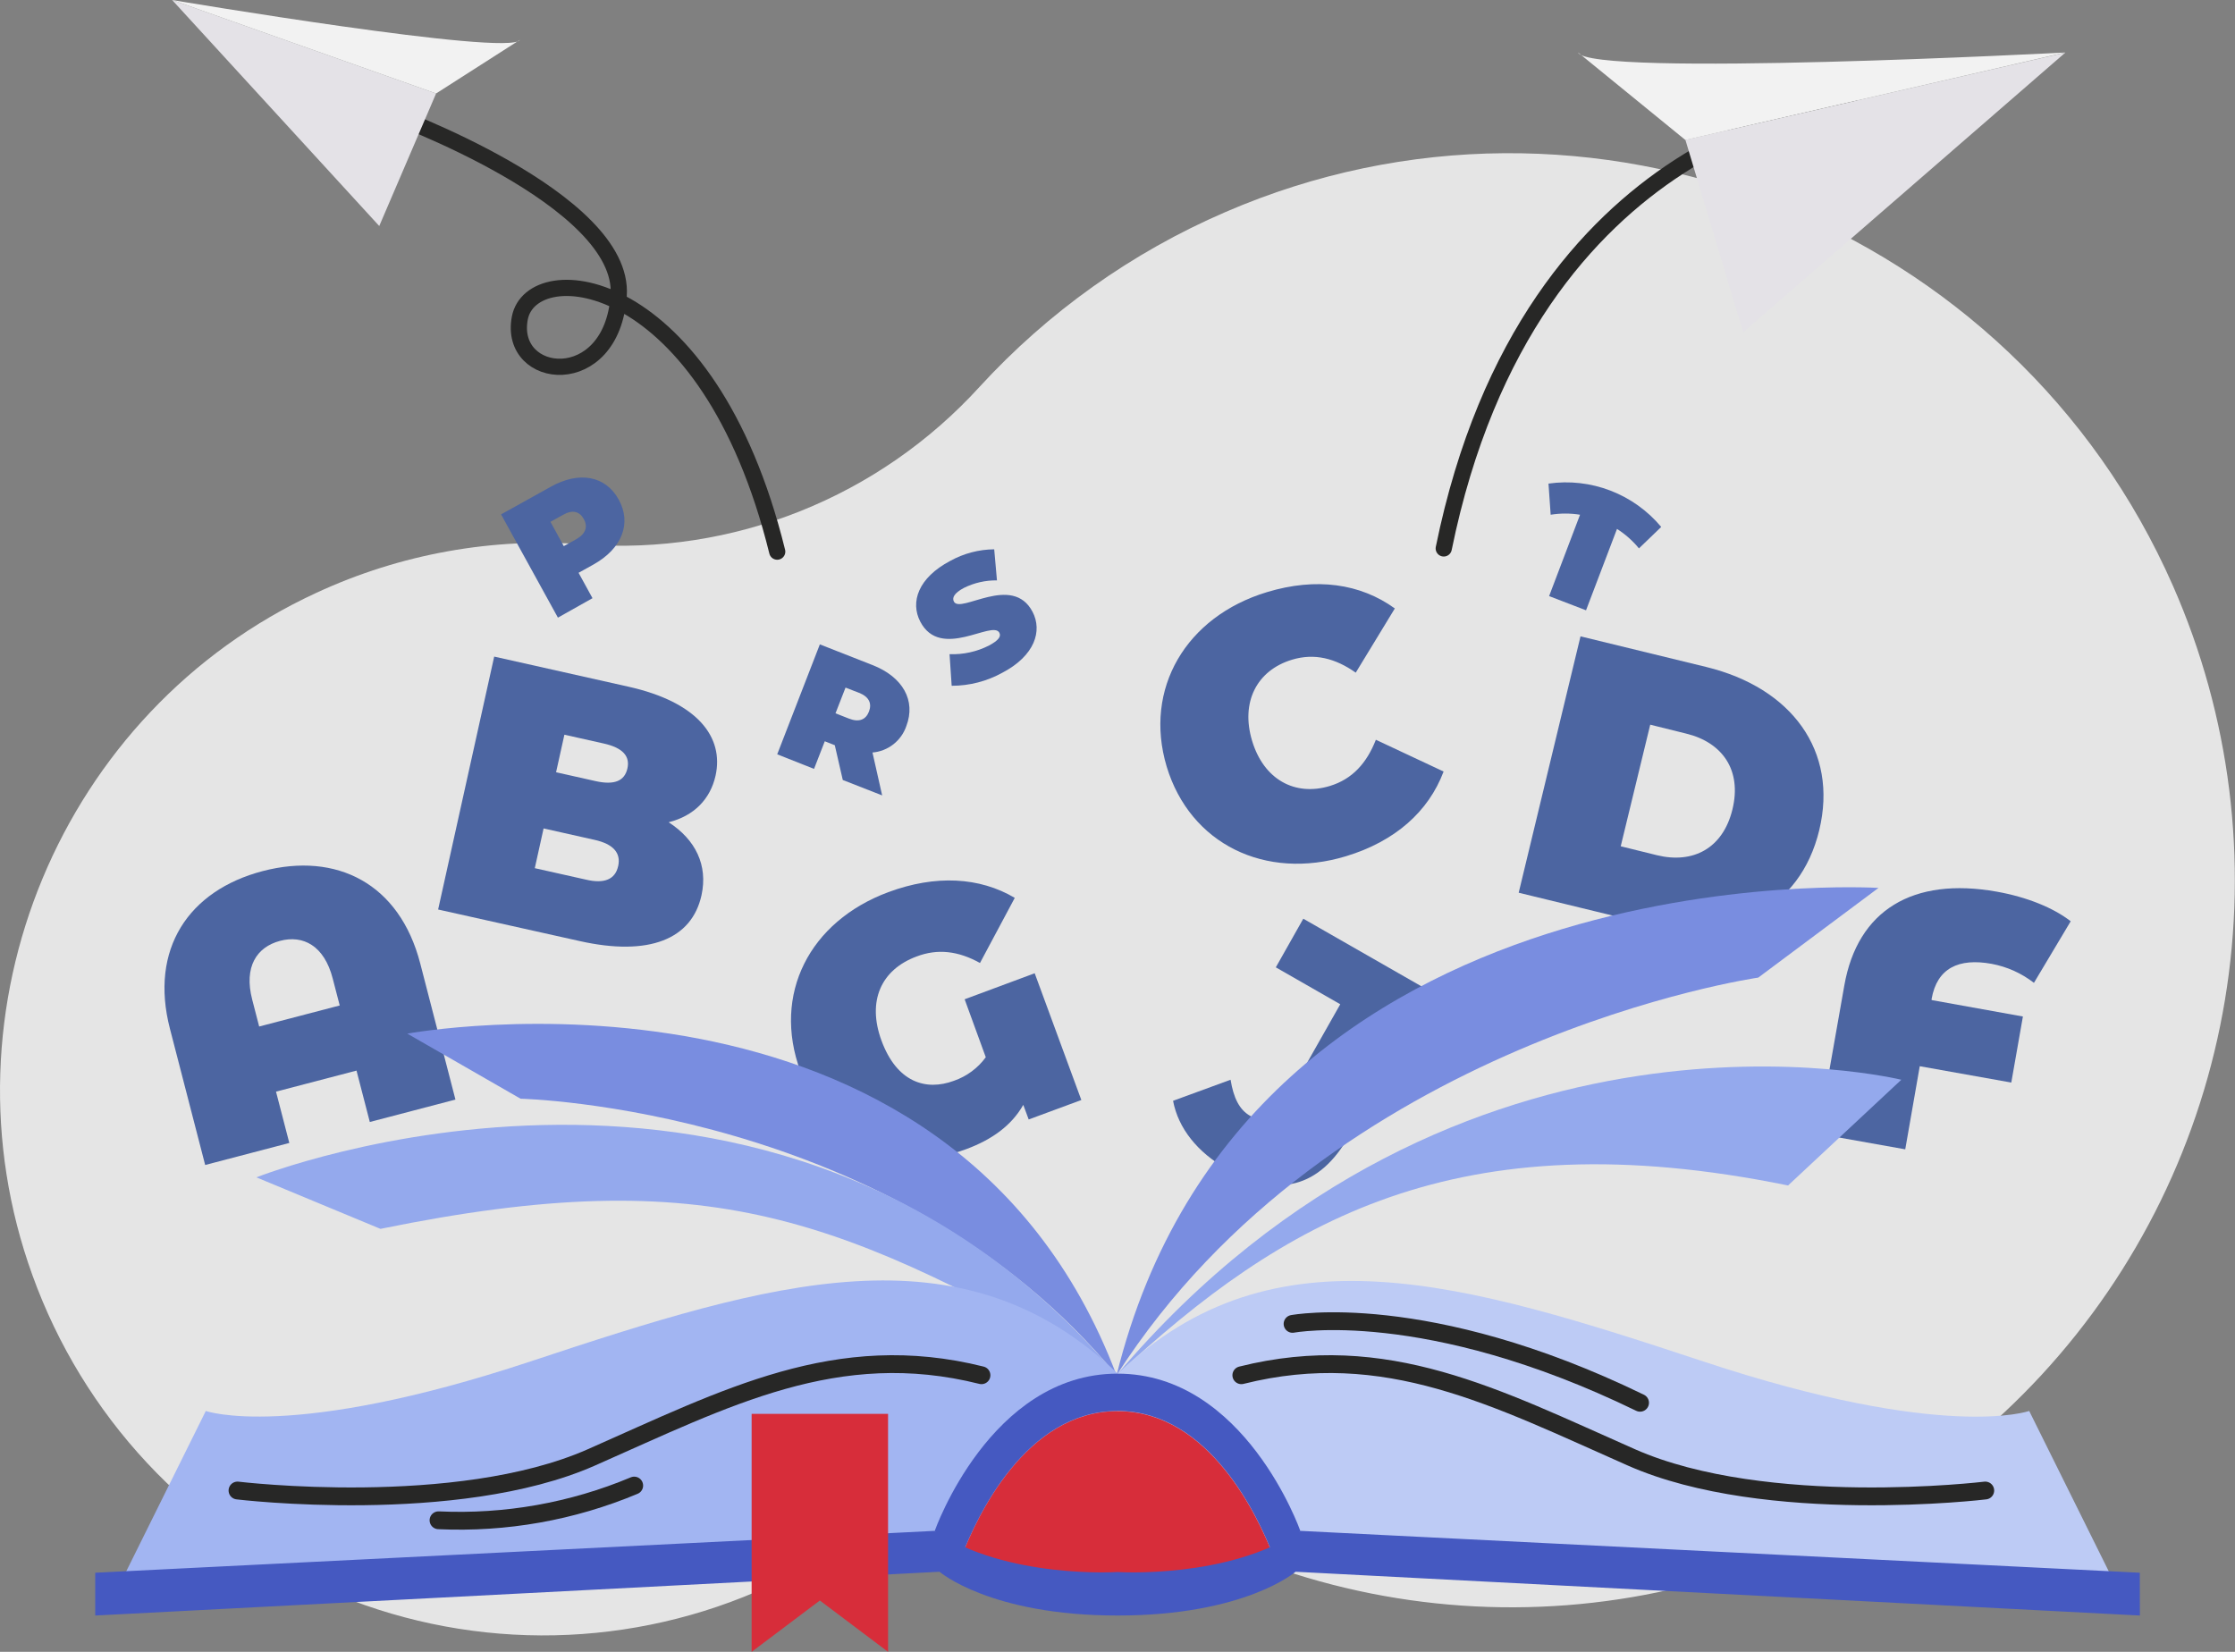 <svg width="207" height="153" viewBox="0 0 207 153" fill="none" xmlns="http://www.w3.org/2000/svg">
<rect x="0" y="0" width="207" height="153" fill="#808080" stroke="none"/>
<g clip-path="url(#clip0_1370_1884)">
<path d="M113.476 19.65C104.84 23.375 97.083 28.892 90.714 35.841C86.114 40.889 80.436 44.825 74.106 47.351C67.777 49.878 60.96 50.929 54.168 50.428C45.638 49.763 37.079 51.304 29.309 54.905C5.632 65.825 -5.906 93.512 3.006 118.123C5.337 124.587 8.954 130.506 13.635 135.518C18.317 140.53 23.966 144.53 30.236 147.274C36.507 150.018 43.268 151.448 50.107 151.478C56.946 151.507 63.719 150.135 70.013 147.445C70.484 147.247 70.951 147.04 71.411 146.823C85.906 140.107 102.53 139.616 117.563 144.99C129.9 149.395 143.25 150.071 155.964 146.932C168.678 143.793 180.199 136.978 189.103 127.329C198.007 117.68 203.904 105.619 206.066 92.638C208.227 79.656 206.558 66.322 201.264 54.284C186.487 20.637 147.074 5.099 113.476 19.65Z" fill="#E5E5E5"/>
<path d="M35.882 10.465C35.882 10.465 57.955 18.43 57.301 27.394C56.646 36.359 47.048 35.273 48.142 29.471C49.235 23.669 65.572 25.079 71.984 51.095" stroke="#272726" stroke-width="1.5" stroke-linecap="round" stroke-linejoin="round"/>
<path d="M35.125 20.934L15.943 0L40.39 8.658L35.125 20.934Z" fill="#E4E2E7"/>
<path d="M48.142 3.699C47.219 5.271 15.943 0 15.943 0L40.39 8.658L48.142 3.699Z" fill="#F2F2F2"/>
<path d="M171.261 9.461C171.261 9.461 141.688 11.677 133.716 50.798" stroke="#272726" stroke-width="1.5" stroke-linecap="round" stroke-linejoin="round"/>
<path d="M161.448 30.774L191.286 4.871L156.098 12.957L161.448 30.774Z" fill="#E4E2E7"/>
<path d="M146.155 4.861C147.186 7.186 191.286 4.861 191.286 4.861L156.098 12.97L146.155 4.861Z" fill="#F2F2F2"/>
<path d="M38.92 89.233L42.182 101.847L34.251 103.923L33.019 99.162L25.563 101.112L26.795 105.865L19.003 107.906L15.741 95.292C13.823 87.904 17.475 82.475 24.331 80.683C31.186 78.89 37.002 81.836 38.92 89.233ZM31.464 93.13L30.814 90.629C30.03 87.593 28.081 86.575 25.93 87.147C23.779 87.719 22.57 89.544 23.358 92.585L24.004 95.08L31.464 93.13Z" fill="#4C65A1"/>
<path d="M64.972 82.918C64.076 86.999 60.114 88.603 53.694 87.166L40.578 84.242L45.771 60.816L58.21 63.605C64.631 65.042 67.055 68.29 66.276 71.831C65.792 74.007 64.295 75.566 61.929 76.16C64.425 77.777 65.577 80.142 64.972 82.918ZM52.273 68.051L51.502 71.529L55.159 72.349C56.924 72.745 57.847 72.322 58.107 71.187C58.367 70.052 57.695 69.268 55.934 68.871L52.273 68.051ZM57.256 80.215C57.52 79.007 56.808 78.178 55.069 77.791L50.346 76.732L49.531 80.413L54.254 81.471C55.974 81.886 56.978 81.444 57.247 80.242L57.256 80.215Z" fill="#4C65A1"/>
<path d="M108.054 71.002C105.899 63.794 109.847 57.109 117.348 54.843C121.9 53.465 125.991 54.046 129.186 56.357L125.566 62.303C123.684 60.979 121.752 60.47 119.66 61.105C116.402 62.092 114.892 65.029 115.963 68.606C117.034 72.182 119.911 73.786 123.168 72.8C125.261 72.164 126.587 70.669 127.43 68.52L133.703 71.462C132.309 75.165 129.222 77.922 124.669 79.305C117.204 81.571 110.228 78.188 108.054 71.002Z" fill="#4C65A1"/>
<path d="M146.383 58.941L158.034 61.779C165.924 63.708 170.271 69.541 168.492 76.903C166.713 84.263 160.198 87.448 152.307 85.52L140.657 82.687L146.383 58.941ZM153.463 79.213C156.806 80.029 159.579 78.587 160.458 74.956C161.336 71.325 159.521 68.767 156.179 67.951L152.84 67.122L150.107 78.385L153.463 79.213Z" fill="#4C65A1"/>
<path d="M178.901 92.526V92.63L187.356 94.153L186.281 100.27L177.803 98.757L176.459 106.455L168.393 105.018L170.817 91.274C172.045 84.296 177.171 81.206 184.932 82.588C187.737 83.088 190.201 84.093 191.783 85.332L188.378 91.035C187.229 90.143 185.885 89.539 184.457 89.274C181.401 88.72 179.403 89.675 178.901 92.526Z" fill="#4C65A1"/>
<path d="M89.343 92.557L95.831 90.147L100.15 101.887L95.275 103.689L94.773 102.337C93.68 104.265 91.852 105.558 89.513 106.428C83.338 108.721 76.832 106.581 74.13 99.22C71.509 92.093 74.968 85.349 82.276 82.633C86.645 81.011 90.723 81.232 93.985 83.164L90.763 89.196C88.774 88.088 86.856 87.845 84.893 88.593C81.6 89.814 80.296 92.724 81.64 96.382C83.056 100.233 85.74 101.08 88.361 100.103C89.538 99.694 90.563 98.935 91.301 97.927L89.343 92.557Z" fill="#4C65A1"/>
<path d="M108.646 101.96L113.974 100.009C114.247 101.703 114.794 102.784 115.766 103.343C116.998 104.046 118.1 103.681 118.903 102.244L124.132 93.018L118.163 89.599L120.708 85.094L132.515 91.851L124.947 105.208C122.2 110.051 118.325 110.97 113.615 108.267C110.9 106.722 109.13 104.514 108.646 101.96Z" fill="#4C65A1"/>
<path d="M57.305 46.274C58.524 48.486 57.605 50.815 54.957 52.293L53.586 53.054L54.876 55.406L51.673 57.208L46.408 47.644L50.987 45.098C53.635 43.607 56.086 44.062 57.305 46.274ZM54.07 48.076C53.689 47.382 53.035 47.175 52.152 47.684L50.983 48.333L52.215 50.585L53.384 49.937C54.267 49.428 54.455 48.77 54.07 48.072V48.076Z" fill="#4C65A1"/>
<path d="M77.316 69.024L76.389 68.659L75.394 71.218L71.984 69.867L75.932 59.685L80.807 61.6C83.63 62.704 84.84 64.893 83.943 67.249C83.714 67.92 83.295 68.508 82.738 68.944C82.181 69.379 81.51 69.642 80.807 69.7L81.703 73.673L78.056 72.245L77.316 69.024ZM79.557 64.172L78.311 63.686L77.383 66.069L78.629 66.56C79.57 66.929 80.193 66.655 80.48 65.911C80.766 65.168 80.502 64.542 79.566 64.172H79.557Z" fill="#4C65A1"/>
<path d="M88.142 63.52L87.945 60.592C89.205 60.64 90.456 60.367 91.583 59.799C92.502 59.312 92.735 58.943 92.56 58.609C91.924 57.393 87.116 61.186 85.234 57.578C84.293 55.776 85.028 53.523 88.012 51.951C89.259 51.261 90.657 50.892 92.081 50.879L92.336 53.758C91.277 53.742 90.23 53.98 89.28 54.451C88.335 54.951 88.173 55.388 88.348 55.722C88.953 56.884 93.77 53.104 95.634 56.672C96.557 58.438 95.84 60.727 92.856 62.299C91.413 63.101 89.791 63.521 88.142 63.52Z" fill="#4C65A1"/>
<path d="M151.796 50.793C151.217 50.088 150.531 49.48 149.762 48.991L146.894 56.528L143.475 55.213L146.339 47.676C145.438 47.532 144.52 47.532 143.619 47.676L143.417 44.793C145.353 44.516 147.327 44.74 149.154 45.442C150.98 46.144 152.599 47.302 153.858 48.807L151.796 50.793Z" fill="#4C65A1"/>
<path d="M37.724 95.739C37.724 95.739 87.909 86.45 103.413 127.382C82.931 102.519 48.214 101.767 48.214 101.767L37.724 95.739Z" fill="#798DE0"/>
<path d="M23.748 109.051L35.237 113.822C65.957 107.542 77.948 112.818 103.426 127.382C71.693 89.964 23.748 109.051 23.748 109.051Z" fill="#94A9ED"/>
<path d="M173.981 82.242C173.981 82.242 115.479 78.58 103.413 127.381C123.366 96.212 162.846 90.549 162.846 90.549L173.981 82.242Z" fill="#798DE0"/>
<path d="M176.096 100.01L165.606 109.803C134.881 103.524 118.791 113.083 103.413 127.373C135.132 89.964 176.096 100.01 176.096 100.01Z" fill="#94A9ED"/>
<path d="M11.708 145.509L19.061 130.688C19.061 130.688 26.858 133.49 49.141 126.098C71.424 118.705 89.02 113.331 103.502 127.215V147.599L83.451 144.045C83.451 144.045 9.602 149.766 11.708 145.509Z" fill="#A2B5F2"/>
<path d="M195.292 145.508L187.939 130.687C187.939 130.687 180.129 133.507 157.859 126.137C135.589 118.767 117.98 113.37 103.502 127.254V147.639L123.549 144.084C123.549 144.084 197.398 149.765 195.292 145.508Z" fill="#BDCBF5"/>
<path d="M120.431 141.792C120.431 141.792 115.309 127.232 103.507 127.232C91.704 127.232 86.574 141.792 86.574 141.792C87.278 142.688 88.136 143.45 89.105 144.045C90.45 140.558 94.989 130.688 103.507 130.688C112.025 130.688 116.564 140.558 117.904 144.045C118.872 143.45 119.727 142.687 120.431 141.792Z" fill="#4559C1"/>
<path d="M103.507 130.705C94.993 130.705 90.445 140.575 89.106 144.062C91.561 145.697 96.033 147.616 103.507 147.616C110.981 147.616 115.448 145.697 117.904 144.062C116.559 140.575 112.02 130.705 103.507 130.705Z" fill="#D72D3A"/>
<path d="M198.182 145.672C198.182 145.672 120.216 141.793 120.431 141.793C113.75 146.275 103.502 145.604 103.502 145.604C103.502 145.604 93.25 146.275 86.569 141.793C86.789 141.793 8.818 145.672 8.818 145.672V149.636L87.017 145.582C87.017 145.582 91.695 149.636 103.507 149.636C115.318 149.636 119.992 145.582 119.992 145.582L198.191 149.636L198.182 145.672Z" fill="#4559C1"/>
<path d="M69.614 130.959V153.001L75.932 148.244L82.25 153.001V130.959H69.614Z" fill="#D72D3A"/>
<path d="M21.996 138.057C21.996 138.057 42.272 140.508 54.773 134.989C67.275 129.471 77.518 124.024 90.902 127.38" stroke="#272726" stroke-width="1.65" stroke-linecap="round" stroke-linejoin="round"/>
<path d="M183.87 138.057C183.87 138.057 163.594 140.508 151.097 134.989C138.6 129.471 128.353 124.024 114.969 127.38" stroke="#272726" stroke-width="1.65" stroke-linecap="round" stroke-linejoin="round"/>
<path d="M40.614 140.814C46.818 141.1 53.008 140.002 58.739 137.598" stroke="#272726" stroke-width="1.65" stroke-linecap="round" stroke-linejoin="round"/>
<path d="M119.714 122.623C119.714 122.623 132.063 120.281 151.899 129.93" stroke="#272726" stroke-width="1.65" stroke-linecap="round" stroke-linejoin="round"/>
</g>
<defs>
<clipPath id="clip0_1370_1884">
<rect width="207" height="153" fill="white"/>
</clipPath>
</defs>
</svg>
